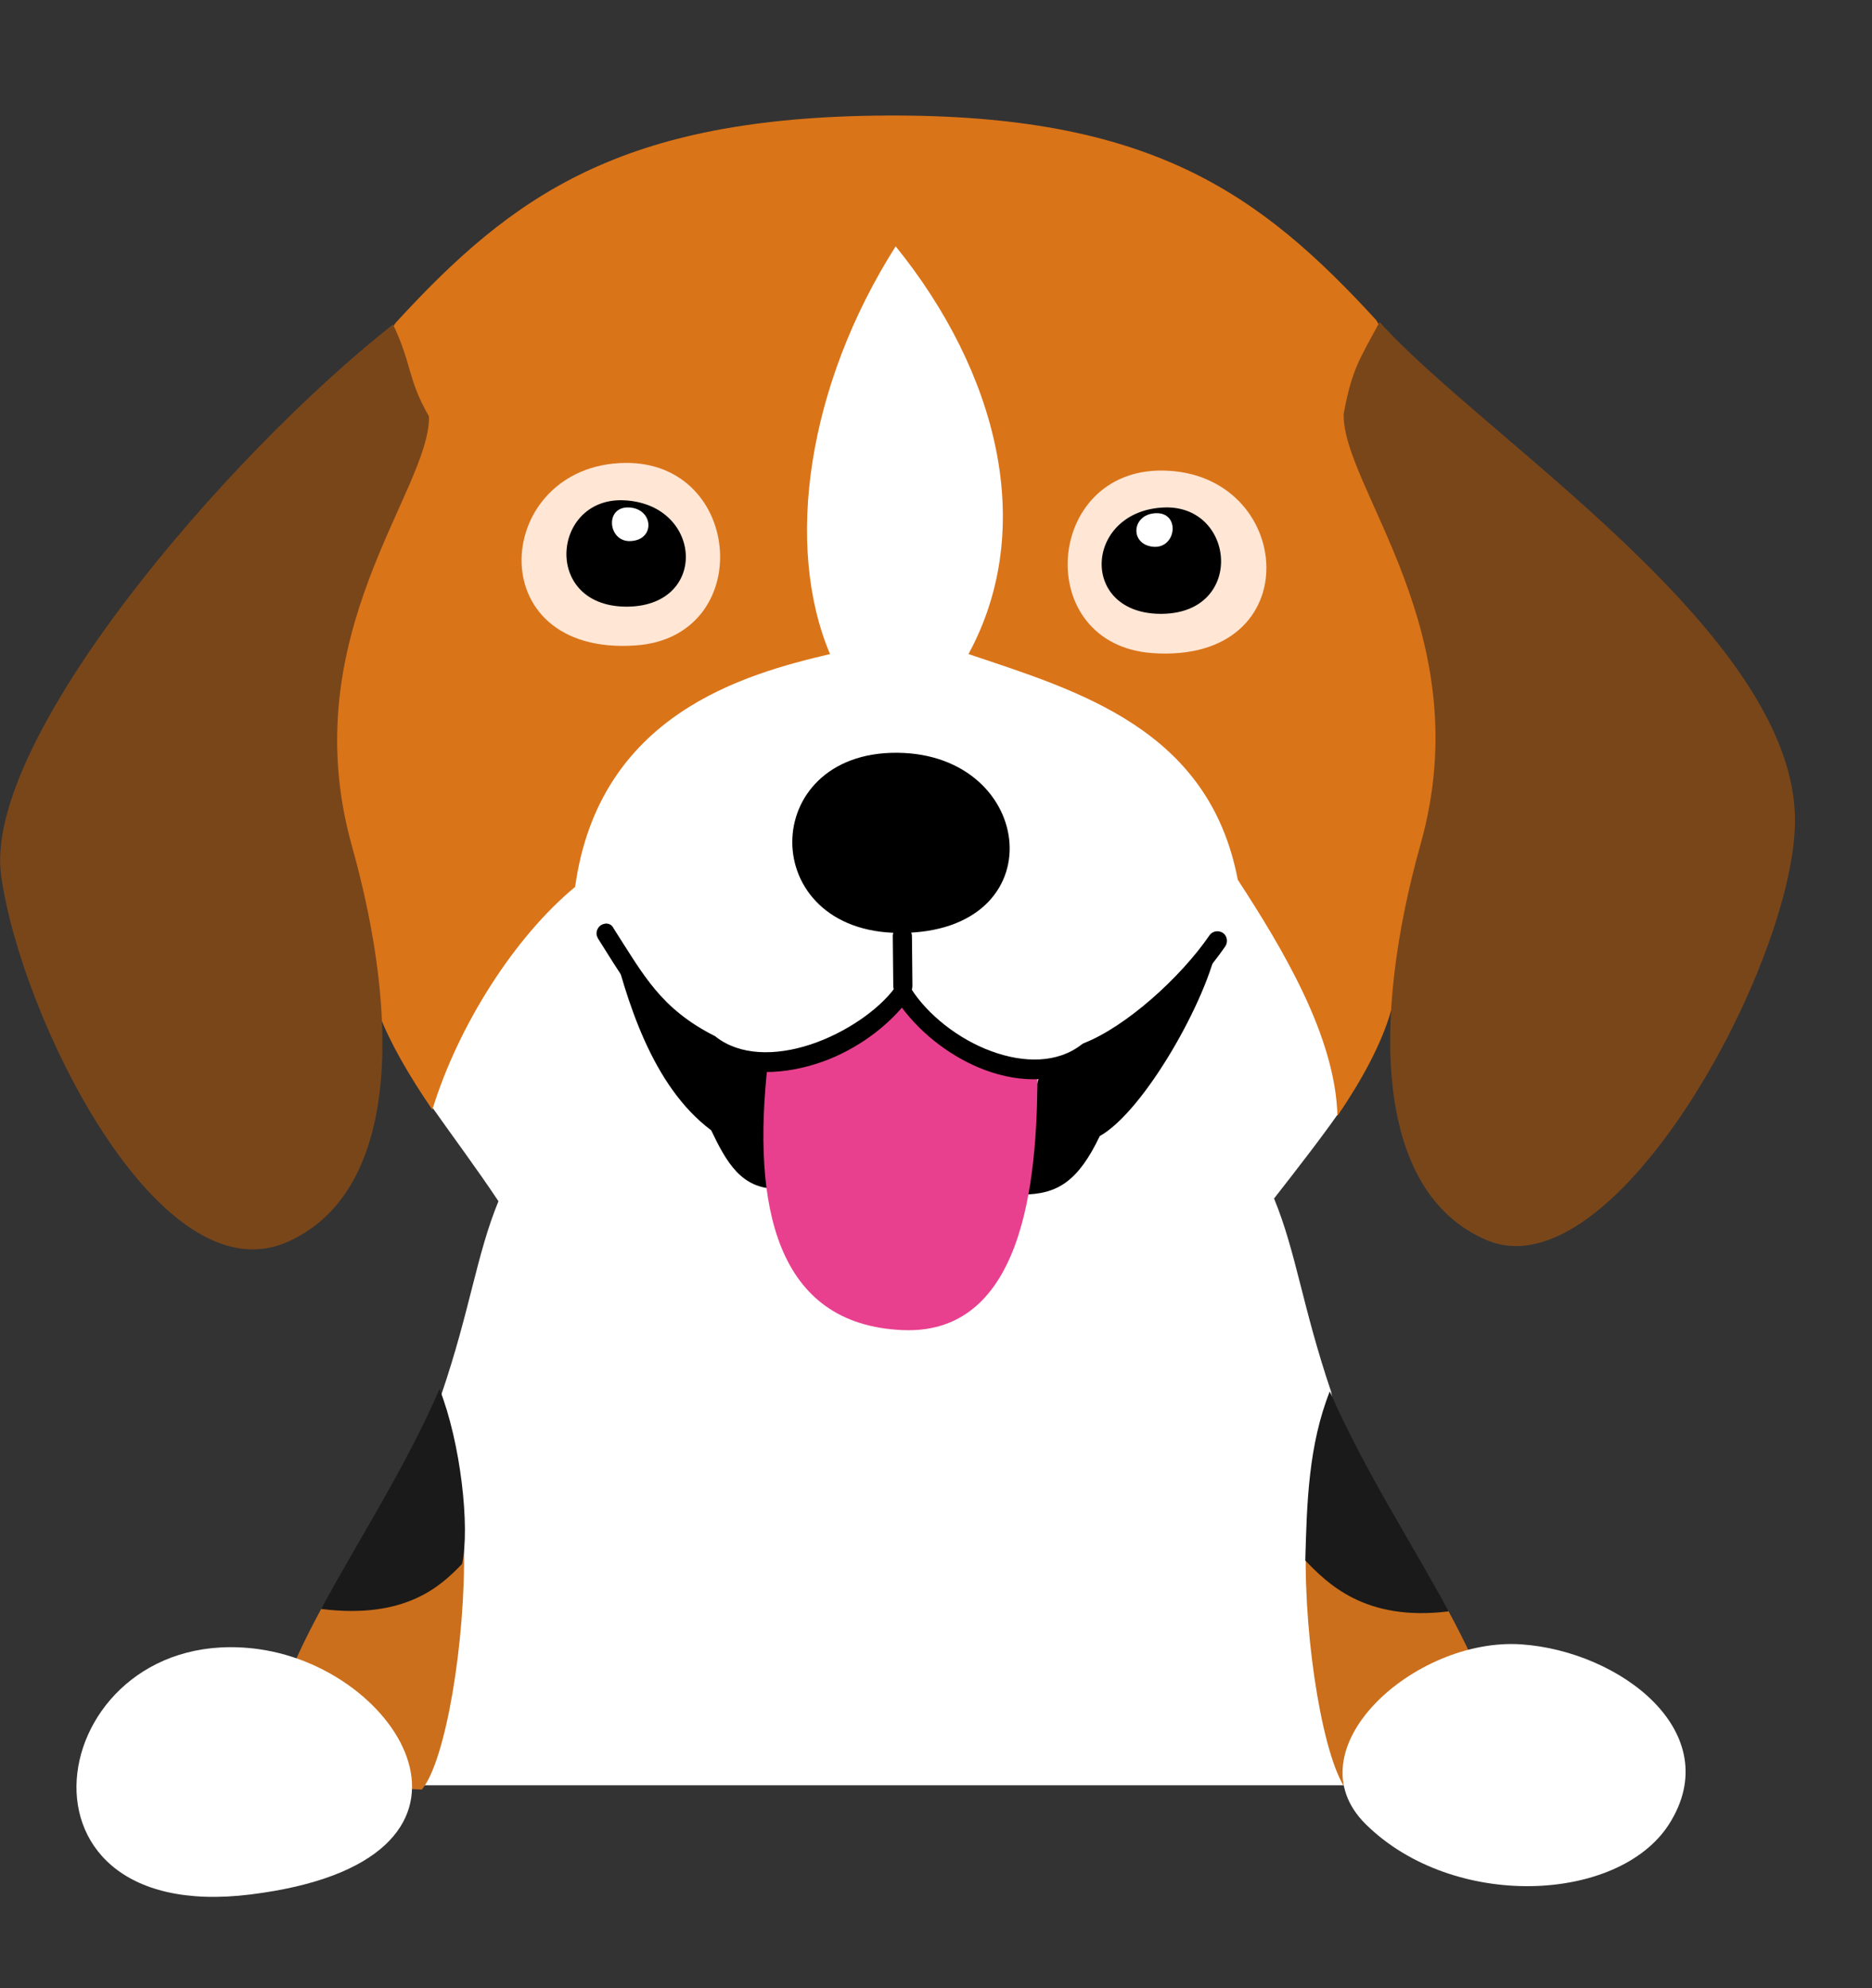 <?xml version="1.0" encoding="utf-8"?>
<!-- Generator: Adobe Illustrator 25.3.1, SVG Export Plug-In . SVG Version: 6.00 Build 0)  -->
<svg version="1.1"
	 id="set" inkscape:version="0.92.3 (2405546, 2018-03-11)" sodipodi:docname="msdogscatsborder1.svg" xmlns:cc="http://creativecommons.org/ns#" xmlns:dc="http://purl.org/dc/elements/1.1/" xmlns:inkscape="http://www.inkscape.org/namespaces/inkscape" xmlns:rdf="http://www.w3.org/1999/02/22-rdf-syntax-ns#" xmlns:sodipodi="http://sodipodi.sourceforge.net/DTD/sodipodi-0.dtd" xmlns:svg="http://www.w3.org/2000/svg"
	 xmlns="http://www.w3.org/2000/svg" xmlns:xlink="http://www.w3.org/1999/xlink" x="0px" y="0px" width="390.7px" height="415px"
	 viewBox="0 0 390.7 415" style="enable-background:new 0 0 390.7 415;" xml:space="preserve">
<rect x="0" y="0" width="390.7" height="415" fill="#333333" stroke="none"/>
<style type="text/css">
	.st0{fill:#FFFFFF;}
	.st1{fill:#CB6F1C;}
	.st2{fill:#1A1A1A;}
	.st3{fill:#E8408E;}
	.st4{fill:#DA7418;}
	.st5{fill:#FFE6D5;}
	.st6{fill:#79461A;}
</style>
<g id="g8479" transform="translate(206.631,0.013)">
	<path id="path3800-1-3" inkscape:connector-curvature="0" sodipodi:nodetypes="ccccccc" class="st0" d="M71.2,290.5
		c-6-17.7-7.3-29.1-11.9-40.3c-29.7-39-131.4-37-161.9,0.5c-4.6,11.2-5.9,22.7-11.9,40.3c-11.4,21.9-10.6,59.6-10.6,81.6H73.8
		C80.2,346.4,74.9,315.8,71.2,290.5L71.2,290.5z"/>
	<path id="path3802-29-1" inkscape:connector-curvature="0" sodipodi:nodetypes="ccccc" class="st1" d="M95.7,336.3
		c6.7,12.4,11.7,24.3,12,36.1l-33,1.6c-5-5.9-9.2-31.1-8.8-50.9C75.2,320.2,87.1,325.4,95.7,336.3z"/>
	<path id="path3802-29-6-1" inkscape:connector-curvature="0" sodipodi:nodetypes="cccc" class="st2" d="M95.7,336.3
		C88,322,78.2,307,70.9,290.4c-4.4,11.1-4.8,23.1-5.1,35.3C70.3,330.3,78.1,338.5,95.7,336.3z"/>
	<path id="path3802-29" inkscape:connector-curvature="0" sodipodi:nodetypes="ccccc" class="st1" d="M-139.6,335.8
		c-6.7,12.4-11.7,24.3-12,36.1l33,1.6c5-5.9,9.2-31.1,8.8-50.9C-119,319.7-131,324.9-139.6,335.8z"/>
	<path id="path3802-29-6" inkscape:connector-curvature="0" sodipodi:nodetypes="cccc" class="st2" d="M-139.6,335.8
		c7.7-14.3,17.5-29.3,24.7-45.9c4.4,11.1,6.4,28.9,4.7,36.5C-114.6,331-122,338-139.6,335.8L-139.6,335.8z"/>
	<path id="path3800-1-3-4" inkscape:connector-curvature="0" sodipodi:nodetypes="ccccczc" class="st0" d="M59.3,250.1
		c4.3-5.5,11-14.1,14.4-19.2C69.5,165.9,51,68.4-19.2,43.3c-58.4,24.6-99.2,124.4-98,186.7c5.2,7.4,9.8,13.5,14.6,20.7
		c12,10.5,56.7,29.4,81.1,28.7C2.8,278.7,46.7,258.9,59.3,250.1L59.3,250.1z"/>
	<path id="path3788-6" inkscape:connector-curvature="0" sodipodi:nodetypes="sss" d="M-18.9,194.7c32.8,0.1,28.6-37.4-0.5-37.6
		S-48.8,194.6-18.9,194.7z"/>
	<path id="path3790-2" inkscape:connector-curvature="0" d="M-18.4,193.4c-1.1,0-2,1-1.9,2.1l0,0l0.1,10.3c0,1.1,0.9,2,2,2
		s2-0.9,2-2c0,0,0,0,0-0.1l-0.1-10.3c0-1.1-0.8-2-1.9-2.1C-18.3,193.4-18.3,193.4-18.4,193.4z"/>
	<path id="path3792-61" inkscape:connector-curvature="0" sodipodi:nodetypes="ccccc" d="M-46.5,221.6
		c-15.1-4.8-27.4-16.7-32.8-26.6c3.4,13.7,8.7,31.6,21.1,40.9c3.2,6.7,6.3,12.2,13.7,12.2C-45,239.9-46.3,230.6-46.5,221.6
		L-46.5,221.6z"/>
	<path id="path3792-6-7" inkscape:connector-curvature="0" sodipodi:nodetypes="ccccc" d="M10.7,223.6c17-5.7,29.5-13.9,36.8-26.8
		c-2,11.5-15.3,35.1-24.6,40.3c-4.5,9.4-8.8,12.2-16.2,12.2C10.8,242.3,7.3,231.2,10.7,223.6z"/>
	<path id="path3798-8-5" inkscape:connector-curvature="0" sodipodi:nodetypes="czccc" class="st3" d="M9.9,222.9
		c0,19.5-1.4,55.8-28.1,54.7c-26.6-1.1-31.5-26.1-28.2-55.6c14-0.7,24.8-9.4,29.1-13.6C-10.3,213.6-1.8,224.4,9.9,222.9z"/>
	<path id="path3796-5" inkscape:connector-curvature="0" sodipodi:nodetypes="cccsccccccccc" class="st4" d="M72.5,232.9
		c4.9-7.2,9.2-14.9,11.2-22c13.9-27.8,33.4-82.8-3.1-144.1c-24.4-26.6-47.2-43-102.3-42.7C-76.9,24.4-99.6,40.7-124,67.3
		c-21.1,28.9-36.8,93.3-3.4,144.6c2.1,5.6,6.2,12.7,11,19.7c5.4-17.6,17.2-36.1,29.8-46.5c5-36.1,35.4-44.4,53.2-48.6
		c-9.6-22.7-4.7-56.1,13.7-85.1C1.5,77.6,9.9,110-4.5,136.5c22.9,7.7,50.2,15.6,56.2,47.1C61,197.9,72.1,216.3,72.5,232.9
		L72.5,232.9z"/>
	<path id="path3784-7-3" inkscape:connector-curvature="0" sodipodi:nodetypes="sss" class="st5" d="M-76.1,96.6
		c-27.6,0.3-30.9,40.4,2.1,38.1C-48.9,133-51.4,96.4-76.1,96.6z"/>
	<path id="path3784-3-7-8" inkscape:connector-curvature="0" sodipodi:nodetypes="sss" class="st5" d="M36,98.2
		c27.6,0.3,30.9,40.4-2.1,38.1C8.7,134.5,11.3,97.9,36,98.2z"/>
	<path id="path3786-53" inkscape:connector-curvature="0" sodipodi:nodetypes="sss" d="M-75.4,126.6c16.8-0.4,15.3-21.6-1.2-22.2
		C-91.6,103.9-93.5,127-75.4,126.6z"/>
	<path id="path3786-5-0" inkscape:connector-curvature="0" sodipodi:nodetypes="sss" d="M35.2,128.1c-16.8-0.4-15.3-21.6,1.2-22.2
		C51.4,105.4,53.3,128.5,35.2,128.1z"/>
	<path id="path3792-3-7-9" inkscape:connector-curvature="0" d="M-80.5,192.8c-1.1,0.2-1.8,1.3-1.6,2.4c0.1,0.3,0.2,0.5,0.3,0.7
		c6.2,9.8,10.5,17.7,22.2,23.8c0.1,0.1,0.2,0.1,0.3,0.2c6.4,4.8,15.2,4.6,23.1,2.1c7.2-2.3,13.6-6.8,17.8-11.7
		c4.2,5.6,10.4,10.4,17.3,13c7.5,2.8,15.8,2.9,22.2-1.8c10-4,21.4-14.4,28-24c0.6-0.9,0.4-2.2-0.5-2.8c-0.9-0.6-2.2-0.4-2.8,0.5
		c-6.1,8.9-17.5,19.1-26.2,22.5c-0.2,0.1-0.4,0.2-0.5,0.3c-5,3.9-12,3.9-18.8,1.4c-6.9-2.5-13.4-7.7-16.8-13.1
		c-0.6-0.9-1.8-1.2-2.8-0.6c-0.2,0.1-0.4,0.3-0.6,0.5c-3.4,4.6-10.3,9.4-17.6,11.8c-7.3,2.4-14.7,2.3-19.7-1.6
		c-0.1-0.1-0.2-0.2-0.3-0.2c-11.2-5.7-14.7-12.5-21.1-22.5C-78.9,193-79.7,192.6-80.5,192.8L-80.5,192.8z"/>
	<path id="path3782-6" inkscape:connector-curvature="0" sodipodi:nodetypes="csssc" class="st6" d="M-124.6,67.7
		c-35,27.6-85.6,86.8-81.8,115c4.1,29.5,32.8,88,59.5,76.6c23.3-10,24.1-45.7,13.7-82.8c-12.3-44,16.4-74.2,16.1-89.6
		C-121.6,79.1-120.6,76.1-124.6,67.7z"/>
	<path id="path3782-7-2" inkscape:connector-curvature="0" sodipodi:nodetypes="csssc" class="st6" d="M81.3,67.2
		c21.5,24,86.9,65.2,86.7,104.2c-0.2,29.8-37.7,98.8-64.4,87.4c-23.3-10-24.1-45.7-13.7-82.8c12.3-44-16.4-74.2-16.1-89.6
		C75.5,77.1,77.1,75,81.3,67.2z"/>
	<path id="path14393" inkscape:connector-curvature="0" sodipodi:nodetypes="zzz" class="st0" d="M-75.4,105.9
		c-5.2-0.2-4.3,7.5,0.6,7C-69.8,112.5-70.3,106.1-75.4,105.9z"/>
	<path id="path14393-5" inkscape:connector-curvature="0" sodipodi:nodetypes="zzz" class="st0" d="M34.6,107.1
		c5.2-0.2,4.3,7.5-0.6,7S29.5,107.3,34.6,107.1z"/>
</g>
<path id="path7005" inkscape:connector-curvature="0" sodipodi:nodetypes="sss" class="st0" d="M54,344.2
	c-44.2-6.1-56.2,58-1.7,51.2C107.9,388.5,84.7,348.5,54,344.2z"/>
<path id="path7007" inkscape:connector-curvature="0" sodipodi:nodetypes="ssss" class="st0" d="M317.5,343.2
	c-22.3-1.5-48.3,22-32.4,37.6c18.2,17.9,52.6,16.4,63.2,0C360.6,361.6,338.1,344.6,317.5,343.2L317.5,343.2z"/>
</svg>
